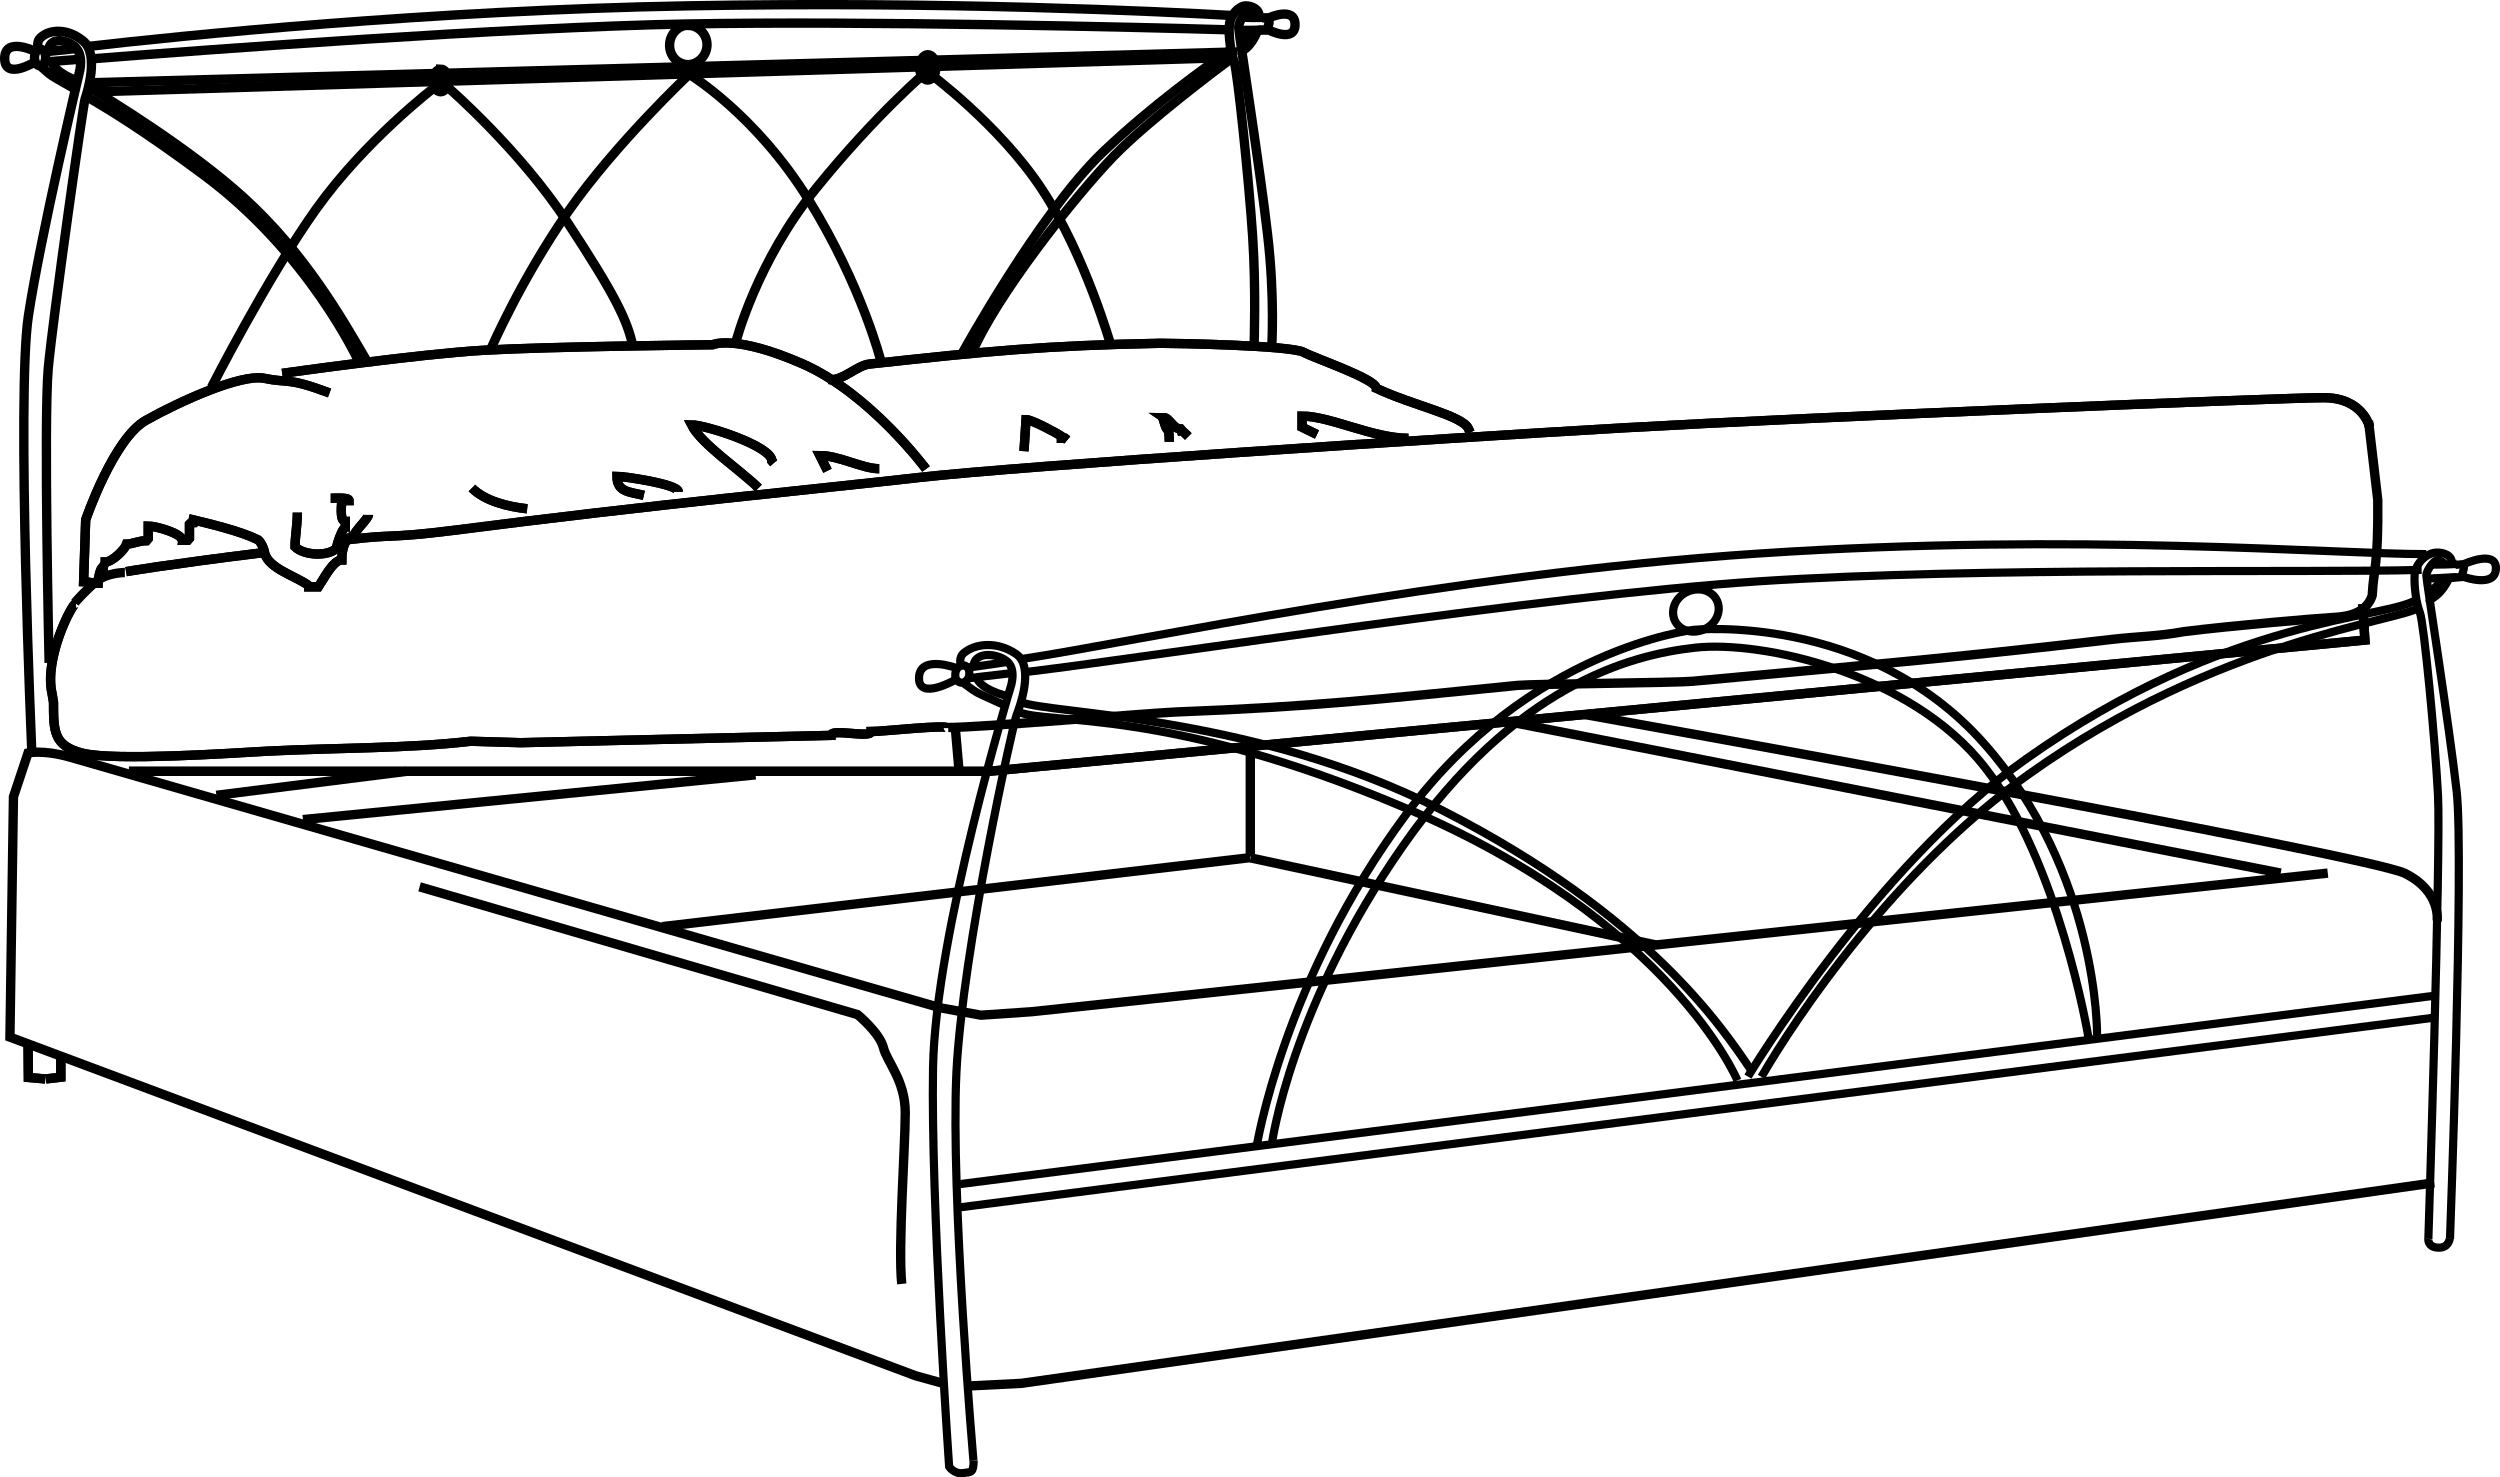<?xml version="1.0" encoding="UTF-8"?><svg id="Livello_1" xmlns="http://www.w3.org/2000/svg" viewBox="0 0 85.5 50.52"><defs><style>.cls-1{stroke-width:.32px;}.cls-1,.cls-2,.cls-3{fill:none;}.cls-1,.cls-3{stroke:#000;}.cls-3{stroke-width:.28px;}</style></defs><path class="cls-1" d="M32.28,47.32l-.97-.27L.34,35.47l.12-8.22,.5-1.5s.51-.11,1.38,.13c.87,.25,29.83,8.59,29.83,8.59l1.38,.25,1.74-.12,44.32-4.74"/><polyline class="cls-1" points="83.25 40.45 34.93 47.31 33.14 47.4"/><path class="cls-1" d="M54.22,24.44s26.79,4.8,28.03,5.43c1.25,.62,1.1,1.63,1.1,1.63"/><line class="cls-1" x1="78" y1="29.86" x2="51.64" y2="24.69"/><path class="cls-1" d="M14.35,30.33l14.98,4.37s.75,.62,.88,1.12c.12,.5,.75,1.12,.75,2.24s-.25,4.61-.12,5.85"/><polyline class="cls-1" points="4.41 26.38 33.8 26.38 80.88 21.89 80.8 20.66"/><polyline class="cls-1" points="4.41 26.38 33.8 26.38 80.88 21.89 80.8 20.66"/><path class="cls-1" d="M2.6,20.63c-.13,0-1.1,1.87-.82,3.09l.05,.3c0,.99,0,1.49,1,1.74,1.1,.27,5.06,0,6.31-.07,2.36-.12,4.83-.09,6.96-.34l1.71,.05,10.61-.25c0-.25,1.37,.11,1.37-.13,.37,0,2.63-.25,2.63-.12"/><path class="cls-1" d="M2.6,20.63c-.13,0-1.1,1.87-.82,3.09l.05,.3c0,.99,0,1.49,1,1.74,1.1,.27,5.06,0,6.31-.07,2.36-.12,4.83-.09,6.96-.34l1.71,.05,10.61-.25c0-.25,1.37,.11,1.37-.13,.37,0,2.63-.25,2.63-.12"/><path class="cls-1" d="M32.43,24.88c1.11,0,6.84-.49,7.79-.53,4.72-.18,6.97-.44,11.68-.91,.51-.05,5.47-.09,5.98-.14,5.97-.56,8.49-.75,14.32-1.43,.95-.11,1.57-.1,2.5-.27,1.7-.21,4.5-.45,5.04-.48,.21-.02,1.16,0,1.39-.76,.05-.96,.21-.97,.19-3.26l-.3-2.56h-.06"/><path class="cls-1" d="M4.31,19.55s1.29-.23,4.77-.66"/><path class="cls-1" d="M11.88,18.46c1.6-.2,1.36-.04,3.53-.31,7.07-.91,12.6-1.43,16.02-1.82,3.42-.39,17.87-1.34,24.13-1.7,6.26-.36,22.54-1.03,23.9-1.03s1.58,1,1.58,1"/><path class="cls-1" d="M4.31,19.55s1.29-.23,4.77-.66"/><path class="cls-1" d="M11.88,18.46c1.6-.2,1.36-.04,3.53-.31,7.07-.91,12.6-1.43,16.02-1.82,3.42-.39,17.87-1.34,24.13-1.7,6.26-.36,22.54-1.03,23.9-1.03s1.58,1,1.58,1"/><polyline class="cls-1" points=".96 35.69 .97 36.85 1.55 36.9"/><polyline class="cls-1" points=".96 35.69 .97 36.85 1.55 36.9"/><polyline class="cls-1" points="2.08 36.09 2.08 36.84 1.57 36.9"/><polyline class="cls-1" points="2.08 36.09 2.08 36.84 1.57 36.9"/><line class="cls-1" x1="32.8" y1="26.37" x2="32.68" y2="25"/><path class="cls-1" d="M11.27,13.44c-1.46-.55-1.42-.33-2.22-.5-.8-.17-2.93,.8-4.05,1.43-1.12,.62-2.07,3.41-2.07,3.41l-.07,2.11c.12,0,.31,.06,.49,.06,0-.06,.06-.55,.18-.55,0-.06,.07-.12,.07-.18,.24,0,.67-.43,.73-.61,.18,0,.43-.12,.68-.12l.06-.07v-.43c.25,0,1.16,.25,1.16,.49h.19l.06-.07v-.48l.06-.06c-.06,.06,0,0,.12,0l.07-.07"/><path class="cls-1" d="M11.27,13.44c-1.46-.55-1.42-.33-2.22-.5-.8-.17-2.93,.8-4.05,1.43-1.12,.62-2.07,3.41-2.07,3.41l-.07,2.11c.12,0,.31,.06,.49,.06,0-.06,.06-.55,.18-.55,0-.06,.07-.12,.07-.18,.24,0,.67-.43,.73-.61,.18,0,.43-.12,.68-.12l.06-.07v-.43c.25,0,1.16,.25,1.16,.49h.19l.06-.07v-.48l.06-.06c-.06,.06,0,0,.12,0l.07-.07"/><path class="cls-1" d="M6.45,17.74c.71,.17,1.76,.42,2.35,.71,.12,.04,.25,.38,.25,.46,.13,.54,1.09,.8,1.51,1.12v.04h.33c.17-.25,.5-.92,.8-.92,0-.33,.08-.75,.41-.83,.04-.17,.5-.59,.5-.71"/><path class="cls-1" d="M6.45,17.74c.71,.17,1.76,.42,2.35,.71,.12,.04,.25,.38,.25,.46,.13,.54,1.09,.8,1.51,1.12v.04h.33c.17-.25,.5-.92,.8-.92,0-.33,.08-.75,.41-.83,.04-.17,.5-.59,.5-.71"/><path class="cls-1" d="M10.17,17.53c0,.42-.08,.84-.08,1.17,.3,.3,1.13,.34,1.42,.05,0-.13,.21-.71,.3-.71v-.21c-.21,0-.12-.63-.12-.71h.25c0-.12-.5-.08-.63-.08"/><path class="cls-1" d="M10.17,17.53c0,.42-.08,.84-.08,1.17,.3,.3,1.13,.34,1.42,.05,0-.13,.21-.71,.3-.71v-.21c-.21,0-.12-.63-.12-.71h.25c0-.12-.5-.08-.63-.08"/><path class="cls-1" d="M9.65,12.77s4.64-.66,6.87-.79c2.23-.13,7.85-.19,7.85-.19,0,0,.76-.36,3.07,.65s4.23,3.6,4.23,3.6"/><path class="cls-1" d="M9.65,12.77s4.64-.66,6.87-.79c2.23-.13,7.85-.19,7.85-.19,0,0,.76-.36,3.07,.65s4.23,3.6,4.23,3.6"/><path class="cls-1" d="M18.03,17.4c-.65-.07-1.44-.26-1.89-.71"/><path class="cls-1" d="M18.03,17.4c-.65-.07-1.44-.26-1.89-.71"/><path class="cls-1" d="M22.02,16.94c-.52-.12-.92-.12-.92-.65,.2,0,2.1,.26,2.1,.53"/><path class="cls-1" d="M22.02,16.94c-.52-.12-.92-.12-.92-.65,.2,0,2.1,.26,2.1,.53"/><path class="cls-1" d="M25.94,16.69c-.59-.59-1.96-1.5-2.29-2.16,.46,0,2.75,.72,2.75,1.24l.06,.07"/><path class="cls-1" d="M25.94,16.69c-.59-.59-1.96-1.5-2.29-2.16,.46,0,2.75,.72,2.75,1.24l.06,.07"/><path class="cls-1" d="M28.3,16.1l-.26-.52c.66,0,1.45,.45,2.03,.45"/><path class="cls-1" d="M28.3,16.1l-.26-.52c.66,0,1.45,.45,2.03,.45"/><path class="cls-1" d="M28.35,12.98c.45,.07,.96-.49,1.39-.53,4.12-.45,5.95-.63,9.94-.71,.5,0,4.47,.07,4.91,.31,.31,.18,2.48,.91,2.48,1.23,1.25,.59,2.95,.93,3.15,1.38l.06,.13"/><path class="cls-1" d="M28.35,12.98c.45,.07,.96-.49,1.39-.53,4.12-.45,5.95-.63,9.94-.71,.5,0,4.47,.07,4.91,.31,.31,.18,2.48,.91,2.48,1.23,1.25,.59,2.95,.93,3.15,1.38l.06,.13"/><line class="cls-1" x1="10.36" y1="28.03" x2="25.84" y2="26.5"/><line class="cls-1" x1="7.4" y1="27.2" x2="13.9" y2="26.38"/><line class="cls-1" x1="56.64" y1="32.32" x2="42.77" y2="29.34"/><line class="cls-1" x1="22.65" y1="31.69" x2="42.76" y2="29.33"/><line class="cls-1" x1="42.76" y1="29.3" x2="42.76" y2="25.44"/><path class="cls-1" d="M35.02,15.43l.07-1.08c.19,0,1.02,.44,1.21,.57v.07h.13l.07,.06"/><path class="cls-1" d="M35.02,15.43l.07-1.08c.19,0,1.02,.44,1.21,.57v.07h.13l.07,.06"/><path class="cls-1" d="M39.99,15.11c0-.07,0-.7-.19-.7,.19,.63,.19,0,0-.13,.19,0,.32,.39,.58,.39l.06,.07c-.06-.07,0,0,0,.12-.06-.19,0-.12,.13,0l.07,.07"/><path class="cls-1" d="M39.99,15.11c0-.07,0-.7-.19-.7,.19,.63,.19,0,0-.13,.19,0,.32,.39,.58,.39l.06,.07c-.06-.07,0,0,0,.12-.06-.19,0-.12,.13,0l.07,.07"/><path class="cls-1" d="M45.04,14.86l-.51-.25v-.38c.96,0,2.42,.76,3.64,.76"/><path class="cls-1" d="M45.04,14.86l-.51-.25v-.38c.96,0,2.42,.76,3.64,.76"/><path class="cls-1" d="M2.56,20.61s.37-.43,.74-.73c.36-.3,.97-.3,.97-.3"/><path class="cls-1" d="M1.09,25.78s-.53-12.26-.12-14.97c.41-2.71,1.74-8.32,1.74-8.32,0,0,.18-.62-.16-.9-.35-.28-.89-.3-.89,.17"/><rect class="cls-2" x="0" y=".01" width="83.41" height="48.6"/><path class="cls-1" d="M1.75,2.07c.11,.44,.88,.69,.88,.69"/><path class="cls-1" d="M3.03,2.98c.74,.44,3.45,2.1,5.29,3.76,2.12,1.92,3.4,4.19,4.21,5.58"/><path class="cls-1" d="M1.68,22.67s-.19-8.25-.03-10.07c.17-1.81,1.2-9.06,1.26-9.22,.06-.16,.5-1.53-.07-1.98-.55-.45-1.12-.37-1.38-.17-.13,.09-.2,.18-.16,.46"/><path class="cls-1" d="M1.41,2.28s.14,.12,.26,.23c.14,.11,.26,.17,.92,.55"/><path class="cls-1" d="M2.94,3.29c.83,.48,1.98,1.18,3.99,2.67,3.64,2.68,5.33,6.39,5.33,6.39"/><path class="cls-1" d="M1.21,1.76S.16,1.24,.16,2s1.05,.11,1.05,.11"/><path class="cls-1" d="M1.37,1.68c.11,0,.19,.12,.19,.28s-.08,.29-.19,.29-.19-.12-.19-.28c0-.16,.08-.29,.19-.29Z"/><path class="cls-1" d="M1.52,1.77s.28-.02,1.1-.11"/><path class="cls-1" d="M3,1.59C6.2,1.22,14.75,.35,23.51,.2c8.88-.16,16.12,.19,18.63,.33"/><path class="cls-1" d="M42.5,.59c.6,.02,.71,0,.71,0"/><path class="cls-1" d="M1.52,2.12s.43-.03,1.29-.1"/><path class="cls-1" d="M3.16,2.01c3.79-.3,14.19-1.08,20.31-1.19,6.19-.11,15.45,.11,18.56,.2"/><path class="cls-1" d="M42.35,1.04c.66,0,.85-.02,.84,0"/><path class="cls-1" d="M23.54,.87c.35,0,.64,.3,.64,.66s-.29,.67-.64,.68c-.36,0-.64-.29-.64-.66s.28-.68,.64-.69Z"/><line class="cls-1" x1="3.03" y1="2.83" x2="42.14" y2="1.78"/><line class="cls-1" x1="3.25" y1="3.14" x2="41.67" y2="1.98"/><path class="cls-1" d="M42.89,11.8s.07-1.9-.05-3.72-.51-5.62-.63-5.96c-.12-.34-.19-.84-.17-1.22,.02-.39,.33-.69,.56-.7,.2,0,.49,.11,.46,.39"/><path class="cls-1" d="M43.01,1.02c-.07,.12,0,0-.02,.07-.26,.6-.55,.66-.55,.66,0,0,.05,.02,0,.06"/><path class="cls-1" d="M42.17,1.96c-.53,.39-2.89,2.16-4.07,3.37-1.32,1.36-4.08,4.84-4.88,6.8"/><path class="cls-1" d="M43.49,11.93s.12-1.72-.14-3.92c-.25-2.21-.99-6.9-.99-7.08s.24-.62,.41-.43c.04,.05,.07,.02,.07,.11"/><path class="cls-1" d="M42.79,1.03c-.03,.11-.07,.18-.15,.25,0,0,0,.02-.22,.18"/><path class="cls-1" d="M42.09,1.69c-.83,.59-2.67,1.89-4.38,3.52-2.17,2.08-4.83,6.92-4.83,6.92"/><path class="cls-1" d="M43.03,1.03h.37s.89,.45,.89-.19-.89-.23-.89-.23h-.24"/><polyline class="cls-1" points="43.4 .64 43.4 .79 43.35 .99"/><path class="cls-1" d="M7.23,13.25s1.92-3.77,3.59-6.11c1.68-2.35,4.04-4.15,4.04-4.15h.46s2.46,2.13,4.09,4.62c1.64,2.5,2.06,3.37,2.24,4.26"/><path class="cls-1" d="M16.79,11.93s1-2.32,2.63-4.68c1.64-2.35,4.15-4.71,4.15-4.71,0,0,2.27,1.36,4.09,4.3,1.82,2.94,2.47,5.52,2.47,5.52"/><path class="cls-1" d="M25.16,11.72s.71-2.78,2.76-5.29c2.04-2.52,3.78-3.99,3.78-3.99,0,0,2.48,1.81,3.95,4.06,1.47,2.24,2.35,5.34,2.35,5.34"/><path class="cls-1" d="M15.07,2.36c.14,0,.26,.17,.26,.39s-.12,.39-.26,.39c-.14,0-.26-.16-.26-.38s.12-.39,.26-.39Z"/><path class="cls-1" d="M31.73,1.87c.16,0,.28,.19,.28,.43s-.12,.43-.28,.44c-.16,0-.28-.2-.28-.43s.12-.44,.28-.44Z"/><path class="cls-3" d="M83.17,19.31c.73,0,.87-.03,.87-.03"/><path class="cls-3" d="M82.97,19.79c.81-.03,1.04-.07,1.03-.04"/><path class="cls-3" d="M58.02,20.16c.43-.03,.77,.27,.76,.67s-.37,.74-.8,.77c-.44,.03-.77-.27-.76-.67s.36-.74,.8-.77Z"/><path class="cls-3" d="M83.05,42.37s.43-13.27,.33-15.17c-.1-1.91-.48-5.9-.62-6.25-.13-.35-.2-.88-.18-1.29,.03-.41,.42-.74,.72-.76,.24-.02,.59,.08,.55,.39"/><path class="cls-3" d="M83.79,19.74c-.09,.12,0,0-.04,.06-.33,.65-.69,.72-.69,.72,0,0,.07,.02,0,.07"/><path class="cls-3" d="M82.73,20.78c-.66,.46-6.86,1.08-13.32,5.68-4.57,3.23-7.98,8.32-9.17,10.37"/><path class="cls-3" d="M83.79,42.37s.48-12.98,.23-15.29c-.26-2.31-1.04-7.23-1.04-7.4s.32-.67,.51-.49c.05,.05,.08,.02,.08,.11"/><path class="cls-3" d="M83.52,19.76c-.05,.11-.1,.19-.19,.28,0,0,0,.03-.28,.2"/><path class="cls-3" d="M82.64,20.51c-1.03,.67-6.43,.55-13.34,5.44-5.19,3.65-9.52,10.87-9.52,10.87"/><path class="cls-3" d="M83.8,19.77l.46-.04s1.08,.39,1.1-.28-1.09-.16-1.09-.16l-.3,.03"/><polyline class="cls-3" points="84.27 19.31 84.26 19.46 84.2 19.68"/><path class="cls-3" d="M42.97,39.25s.9-5.72,5.12-11.4c4.22-5.69,9.84-6.31,9.84-6.31,0,0,5.91-.6,9.89,3.85,3.97,4.45,3.9,10.02,3.9,10.02"/><path class="cls-3" d="M43.5,39.1s.65-4.7,4.49-10.18c3.83-5.47,7.73-6.52,9.99-6.77,2.27-.25,7.37,.86,9.9,4.09,2.53,3.22,3.54,9.21,3.54,9.21"/><path class="cls-3" d="M83.05,42.37s-.04,.28,.33,.3c.37,.02,.4-.31,.4-.31"/><path class="cls-3" d="M59.9,36.62c-.97-1.44-3.53-5.32-10.6-8.92-6.41-3.27-13.48-3.28-14.38-3.69"/><path class="cls-3" d="M34.43,23.8s-.93-.21-1.05-.67"/><path class="cls-3" d="M33.29,22.81c.01-.5,.7-.5,1.1-.23,.41,.26,.17,.93,.17,.93,0,0-2.57,8.41-2.65,13-.08,4.58,.55,13.65,.55,13.65,0,0,.17,.26,.47,.22,.3-.04,.36,0,.37-.44"/><path class="cls-3" d="M33.29,49.94s-.78-9.08-.58-13.27c.21-4.19,1.97-12.06,2.06-12.23,.07-.17,.64-1.64-.03-2.08-.67-.45-1.37-.32-1.69-.09-.16,.1-.24,.2-.2,.49"/><path class="cls-3" d="M32.96,23.37s.17,.12,.32,.23c.17,.12,.31,.17,1.1,.53"/><path class="cls-3" d="M34.81,24.34c1.01,.46,5.07-.18,13.22,3.28,9.11,3.85,11.39,9.33,11.39,9.33"/><path class="cls-3" d="M32.72,22.85s-1.27-.48-1.29,.33,1.28,.05,1.28,.05"/><path class="cls-3" d="M32.92,22.75c.13,0,.24,.11,.23,.29,0,.16-.11,.3-.25,.31-.13,0-.24-.11-.23-.27,0-.18,.11-.31,.25-.32Z"/><path class="cls-3" d="M33.11,22.83s.34-.04,1.34-.19"/><path class="cls-3" d="M34.93,22.54c3.93-.59,14.48-2.9,25.23-3.61,10.91-.73,19.76,.03,22.82,.02"/><path class="cls-3" d="M33.1,23.2s.52-.07,1.58-.19"/><path class="cls-3" d="M35.11,22.98c4.64-.56,17.55-2.6,25.05-3.1,7.6-.5,18.85-.28,22.66-.39"/><line class="cls-3" x1="32.8" y1="40.5" x2="83.36" y2="34.04"/><line class="cls-3" x1="32.68" y1="41.31" x2="83.27" y2="34.8"/></svg>